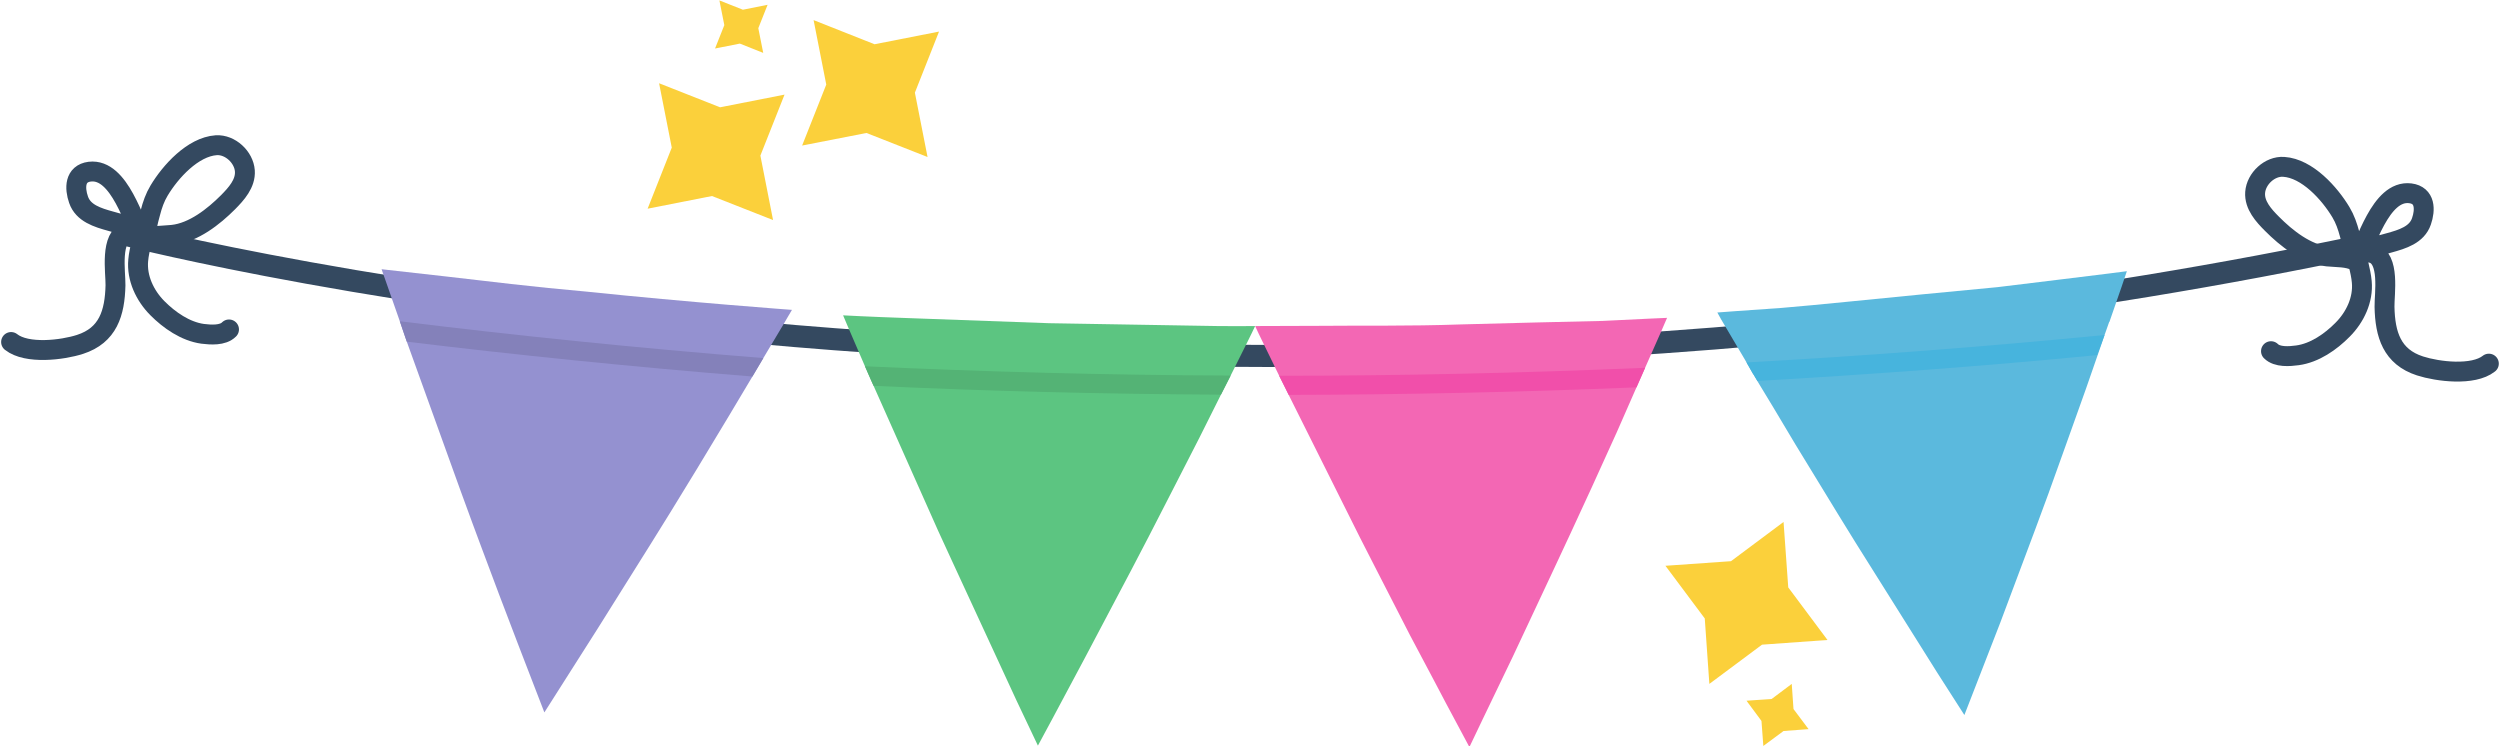 <?xml version="1.0" encoding="UTF-8"?><svg xmlns="http://www.w3.org/2000/svg" xmlns:xlink="http://www.w3.org/1999/xlink" height="68.3" preserveAspectRatio="xMidYMid meet" version="1.1" viewBox="98.2 178.4 228.8 68.3" width="228.8" zoomAndPan="magnify">
 <g id="surface1">
  <g id="change1_1"><path d="m256.62 229.76l4.81-3.59 0.43 5.99 3.59 4.81-5.99 0.43-4.82 3.59-0.42-5.99-3.6-4.82 6-0.42" fill="#fbd03b"/></g>
  <g id="change1_2"><path d="m260.34 242.37l1.84-1.38 0.16 2.3 1.38 1.84-2.29 0.17-1.85 1.37-0.17-2.29-1.37-1.85 2.3-0.16" fill="#fbd03b"/></g>
  <g id="change1_3"><path d="m164.1 188.22l5.9-1.16-2.21 5.58 1.16 5.9-5.59-2.2-5.89 1.16 2.21-5.59-1.16-5.89 5.58 2.2" fill="#fbd03b"/></g>
  <g id="change1_4"><path d="m166.19 179.29l2.26-0.45-0.85 2.14 0.45 2.26-2.14-0.85-2.27 0.45 0.85-2.14-0.45-2.26 2.15 0.85" fill="#fbd03b"/></g>
  <g id="change1_5"><path d="m178.24 182.45l5.9-1.16-2.21 5.59 1.16 5.89-5.59-2.2-5.89 1.15 2.21-5.58-1.16-5.9 5.58 2.21" fill="#fbd03b"/></g>
  <path d="m1099.1 2252.6s943.3-243.2 2053.8-7.6" fill="none" stroke="#344960" stroke-linecap="round" stroke-linejoin="round" stroke-miterlimit="10" stroke-width="20.205" transform="matrix(.1 0 0 -.1 0 425.2)"/>
  <g id="change2_1"><path d="m213.07 208.24l-0.34 0.71-0.31 0.63-1.59 3.19-0.89 1.75-1.95 3.9-2.56 5-2.08 4.05-1.6 3.07s-2.13 4.04-4.25 8.05c-2.14 4.04-4.31 8.05-4.31 8.05l-1.95-4.11-5.92-12.81-1.26-2.74-5.91-13.27-0.22-0.49-0.57-1.3-1.65-3.83-0.35-0.83s2.36 0.13 5.88 0.25c3.55 0.12 8.27 0.3 12.97 0.47 4.71 0.08 9.43 0.16 12.98 0.22 3.52 0.08 5.88 0.04 5.88 0.04" fill="#5cc581"/></g>
  <g id="change3_1"><path d="m250.77 207.49l-0.3 0.69-0.29 0.67-1.42 3.21-0.79 1.79-1.79 4.08-2.32 5.11-1.91 4.14-1.46 3.13s-1.93 4.11-3.86 8.23c-1.99 4.11-3.95 8.23-3.95 8.23l-2.15-4.02s-1.63-3.11-3.29-6.22c-1.61-3.13-3.22-6.28-3.22-6.28l-1.38-2.7-6.5-13.01-0.23-0.47-0.64-1.28-1.87-3.84-0.33-0.71s2.36 0 5.89-0.02c3.54-0.04 8.24 0.04 12.97-0.13 4.7-0.13 9.41-0.24 12.95-0.32 3.52-0.18 5.89-0.28 5.89-0.28" fill="#f367b4"/></g>
  <g id="change4_1"><path d="m292.85 203.22l-0.26 0.77-0.22 0.65-1.12 3.23h-0.02l-0.42 1.19-0.22 0.65-1.48 4.26-1.9 5.32-1.55 4.32-1.2 3.25s-1.59 4.25-3.19 8.51c-1.63 4.22-3.29 8.47-3.29 8.47l-2.46-3.84-7.48-11.91-1.58-2.56s-1.96-3.21-3.94-6.45c-1.41-2.36-2.81-4.72-3.49-5.81-0.07-0.13-0.12-0.23-0.18-0.31-0.12-0.24-0.21-0.34-0.21-0.34l-0.6-1.05-0.16-0.28-2.15-3.64-0.36-0.65s2.34-0.18 5.88-0.42c3.52-0.29 8.18-0.79 12.87-1.24 2.34-0.22 4.71-0.46 6.89-0.66 2.2-0.27 4.24-0.51 5.98-0.73 3.52-0.42 5.86-0.73 5.86-0.73" fill="#5bb9dd"/></g>
  <path d="m3138.2 2229.1c9.2 13.7 22 65.4 49.7 62 13.9-1.8 13.9-15.1 10.2-25.7-8.4-24.5-51.7-16.2-59.9-36.3 0.9 2.2-2.2 9.9-2.8 12.4-0.9 4-1.8 8-3 12.1-1.9 7.1-4.2 13.9-8 20.2-10.3 17.2-30.8 40.1-52.3 41.5-12.8 0.9-25.3-10.8-26.2-23.5-0.8-11.6 7.9-21.1 15.4-28.6 13.2-13.3 31.5-27.8 50.7-29.9 8.9-0.9 17.9-0.2 26.2-4.2 2.4 6.5 7.6 9.2 14.7 7.3 16.7-4.6 11.2-37.3 11.4-49.2 0.5-25.4 6.8-45.8 32.5-54.1 16.1-5.2 48.6-9.3 63 2.1" fill="none" stroke="#344960" stroke-linecap="round" stroke-linejoin="round" stroke-miterlimit="10" stroke-width="18.211" transform="matrix(.1 0 0 -.1 0 425.2)"/>
  <path d="m3138.2 2241.4c0.4-10.6 4.4-20.8 5.3-31.4 1.5-16.3-6.2-32.4-17.5-43.7-10.9-11.1-25.7-21.4-41.4-23.5-7.3-1-18.5-1.9-24.2 3.8" fill="none" stroke="#344960" stroke-linecap="round" stroke-linejoin="round" stroke-miterlimit="10" stroke-width="18.211" transform="matrix(.1 0 0 -.1 0 425.2)"/>
  <path d="m1113.8 2248.8c-9.2 13.8-22 65.4-49.7 62.1-13.9-1.8-13.9-15.1-10.2-25.7 8.4-24.5 51.6-16.2 59.9-36.4-0.9 2.3 2.2 10 2.8 12.4 0.9 4 1.8 8.1 3 12.1 1.8 7.1 4.2 14 8 20.3 10.3 17.2 30.8 40 52.3 41.5 12.8 0.8 25.3-10.9 26.2-23.5 0.8-11.6-7.9-21.1-15.4-28.7-13.2-13.2-31.5-27.7-50.7-29.8-8.9-1-17.9-0.2-26.2-4.3-2.4 6.5-7.6 9.3-14.7 7.4-16.8-4.7-11.2-37.3-11.4-49.3-0.6-25.4-6.8-45.8-32.5-54.1-16.1-5.2-48.6-9.2-63.05 2.2" fill="none" stroke="#344960" stroke-linecap="round" stroke-linejoin="round" stroke-miterlimit="10" stroke-width="18.211" transform="matrix(.1 0 0 -.1 0 425.2)"/>
  <path d="m1113.8 2261.2c-0.4-10.7-4.4-20.8-5.3-31.4-1.5-16.4 6.2-32.4 17.5-43.8 10.9-11 25.7-21.3 41.4-23.5 7.3-0.9 18.5-1.8 24.2 4" fill="none" stroke="#344960" stroke-linecap="round" stroke-linejoin="round" stroke-miterlimit="10" stroke-width="18.211" transform="matrix(.1 0 0 -.1 0 425.2)"/>
  <g id="change5_1"><path d="m170.68 206.76l-0.49 0.83-0.26 0.45-1.87 3.13-1 1.69-2.19 3.67-2.92 4.84-2.4 3.92-1.82 2.93s-2.41 3.85-4.82 7.69c-2.45 3.84-4.89 7.69-4.89 7.69l-1.64-4.25s-1.27-3.28-2.51-6.56c-1.25-3.31-2.47-6.61-2.47-6.61l-1.04-2.84-4.93-13.67-0.18-0.52-0.46-1.35-1.3-3.71-0.37-1.05s2.36 0.27 5.87 0.66c3.52 0.41 8.19 0.98 12.89 1.39 9.39 0.98 18.8 1.67 18.8 1.67" fill="#9491d0"/></g>
  <g id="change6_1"><path d="m134.79 207.8c10.36 1.28 21.48 2.43 33.27 3.37l-1 1.69c-11.18-0.9-21.75-1.99-31.63-3.19l-0.18-0.52-0.46-1.35" fill="#8481ba"/></g>
  <g id="change7_1"><path d="m177.36 211.92c10.67 0.49 21.85 0.81 33.47 0.85l-0.89 1.75c-11-0.06-21.61-0.33-31.79-0.81l-0.22-0.49-0.57-1.3" fill="#54b375"/></g>
  <g id="change8_1"><path d="m215.27 212.79c10.81 0 21.99-0.24 33.49-0.73l-0.79 1.79c-10.9 0.45-21.54 0.67-31.83 0.69l-0.23-0.47-0.64-1.28" fill="#f14faa"/></g>
  <g id="change9_1"><path d="m290.81 209.06l-0.69 1.84c-10.57 1.03-20.95 1.78-31.09 2.37-0.07-0.13-0.12-0.23-0.18-0.31-0.12-0.24-0.21-0.34-0.21-0.34l-0.6-1.05c10.69-0.59 21.62-1.42 32.77-2.51" fill="#47b4dd"/></g>
 </g>
</svg>